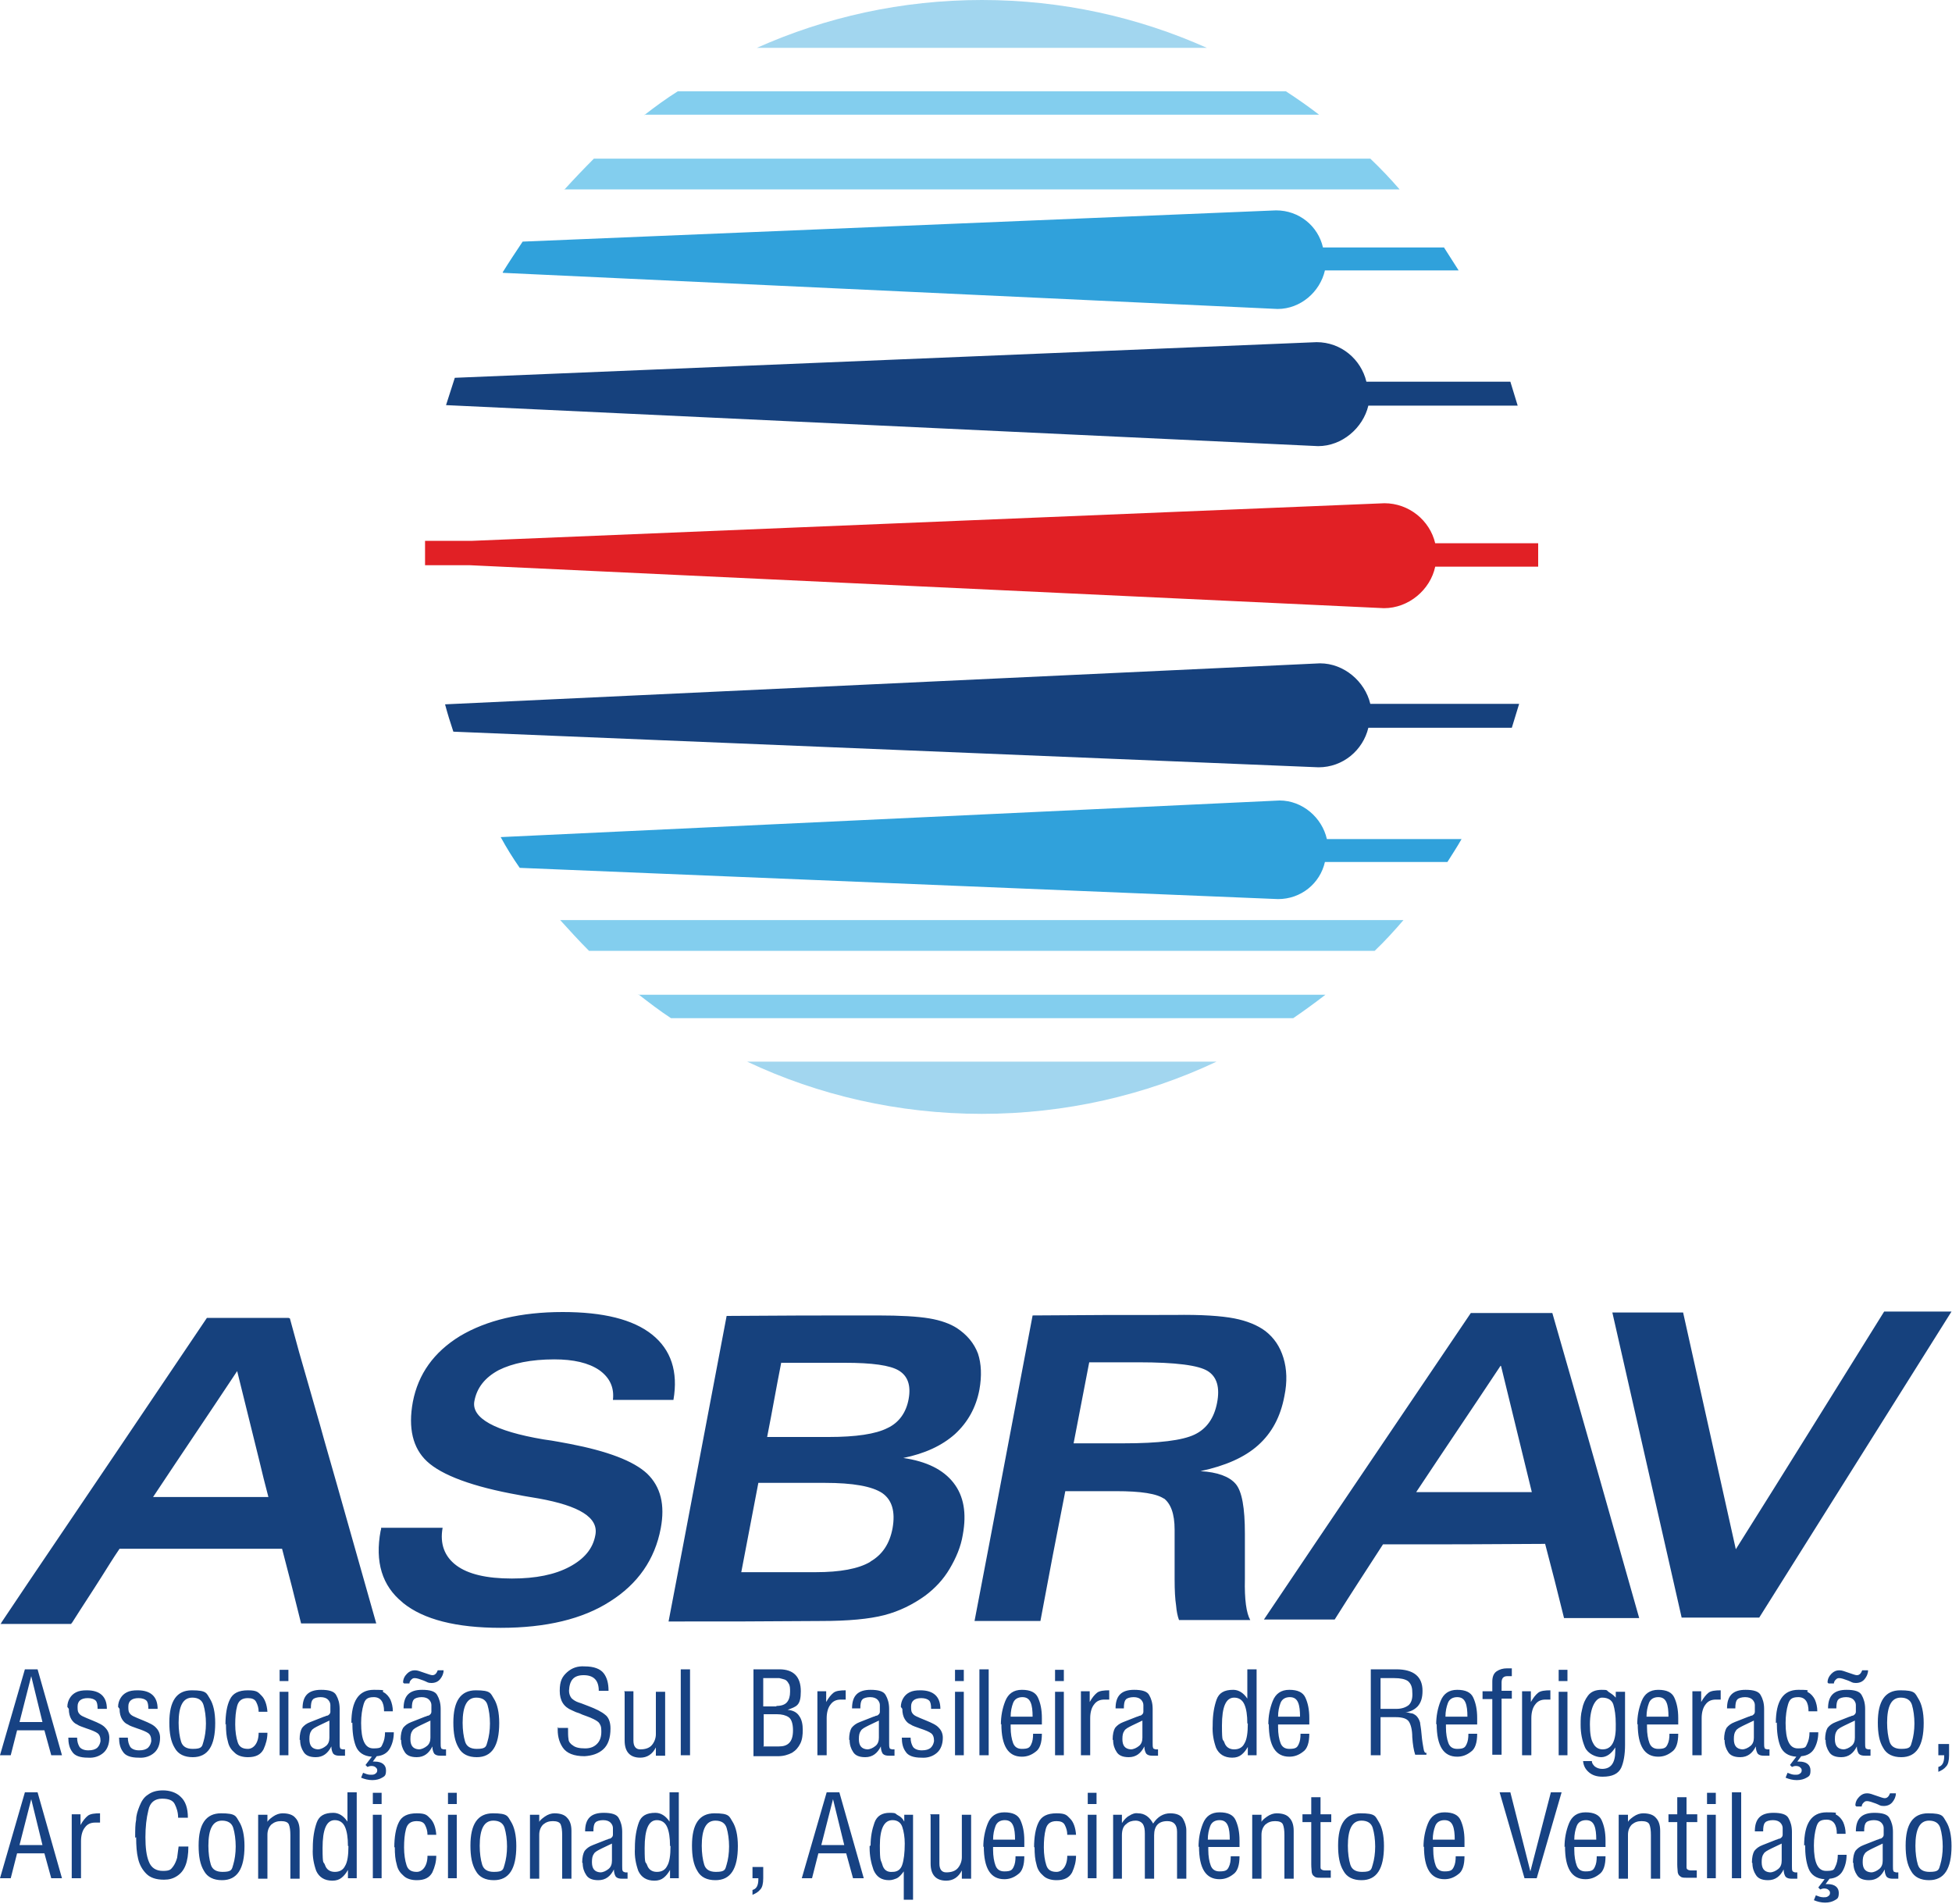 <svg xmlns="http://www.w3.org/2000/svg" id="Camada_1" width="400" height="390" version="1.1"><defs><style>.st0{fill:#174283}.st0,.st1,.st2,.st3,.st5{fill-rule:evenodd}.st5,.st6{fill:#16417d}.st1{fill:#a2d6ef}.st2{fill:#83ceee}.st3{fill:#30a1db}</style></defs><path d="M87.1 115.8h9.2l187.3 8.8c5.1 0 9.5-3.8 10.5-8.5h21.1v-4.8h-21.1c-1.1-4.7-5.4-8.2-10.4-8.2l-186.9 7.7h-9.7v5.1Z" style="fill-rule:evenodd;fill:#e12025"/><path d="m91.4 83 178.7 8.4c4.9 0 9.2-3.7 10.3-8.3H311c-.5-1.6-1-3.3-1.5-4.9H280c-1.1-4.6-5.2-8.1-10.2-8.1L93.2 77.4c-.6 1.9-1.2 3.7-1.8 5.6M91.2 144.3l179.3-8.4c4.9 0 9.2 3.7 10.3 8.3h30.5c-.5 1.6-1 3.3-1.5 4.9h-29.4c-1.1 4.6-5.2 8.1-10.2 8.1l-177.3-7.3c-.6-1.8-1.2-3.7-1.7-5.6" class="st5"/><path d="m103.1 55.9 158.7 7.4c4.7 0 8.7-3.5 9.7-7.9h27.4c-1-1.6-2-3.1-3-4.7h-24.8c-1-4.4-4.9-7.6-9.6-7.6l-154.4 6.4c-1.4 2.1-2.8 4.2-4.1 6.3ZM102.6 171.5l159.6-7.5c4.7 0 8.7 3.5 9.7 7.9h27.6c-.9 1.6-1.9 3.1-2.9 4.7h-25.1c-1 4.4-4.9 7.6-9.6 7.6l-155.4-6.4q-2.1-3-3.9-6.3" class="st3"/><path d="M115.6 38.8h171.2q-2.85-3.3-6-6.3H121.7c-2.1 2.1-4.1 4.2-6.1 6.4ZM114.8 188.5h172.8c-1.9 2.2-3.8 4.3-5.9 6.3h-161c-2.1-2.1-4-4.2-6-6.4ZM132 23.5h138.3c-2.2-1.7-4.5-3.3-6.8-4.8H138.9c-2.4 1.5-4.7 3.2-6.9 4.9ZM130.8 203.8h140.8q-3.3 2.55-6.6 4.8H137.5c-2.3-1.5-4.5-3.2-6.7-4.9Z" class="st2"/><path d="M155.1 9.8h92.2C233.2 3.5 217.6 0 201.2 0s-32 3.5-46.1 9.8M153 217.5h96.3c-14.6 6.9-31 10.7-48.1 10.7s-33.5-3.8-48.1-10.7Z" class="st1"/><path d="M194.6 321.4c1.3-2.2 2.3-4.5 2.7-7 .8-4.4.2-7.9-1.9-10.6s-5.5-4.4-10.3-5.1c4.4-.9 7.9-2.5 10.6-4.9 2.6-2.4 4.3-5.4 5-9.1.5-2.8.4-5.3-.3-7.4-.8-2.1-2.2-3.8-4.3-5.2-1.4-.9-3.3-1.6-5.7-2q-3.6-.6-10.5-.6c-12.4 0-18.6 0-31 .1-4 20.9-7.9 41.8-11.9 62.6 12.5 0 18.7 0 31.2-.1 5.6 0 9.9-.4 13-1.2s5.9-2.2 8.4-4c2-1.5 3.7-3.3 5-5.5m-34.5-42.2h13c5.6 0 9.3.5 11.1 1.6s2.5 3 2 5.8-2 4.9-4.4 6q-3.6 1.8-12 1.8h-12.6c1.2-6.1 1.7-9.2 2.9-15.3Zm18.2 40.8c-2.4 1.4-6.1 2.1-11.2 2.1h-15.2c1.4-7.3 2.1-11 3.5-18.3H169c5.8 0 9.7.7 11.8 2.1q3 2.1 2.1 7.2c-.6 3.2-2.1 5.4-4.5 6.8ZM316.6 316.2c1.6 6.1 2.4 9.2 3.9 15.3h15.4c-5.9-20.8-11.8-41.7-17.8-62.5h-16.7c-14.1 20.9-28.3 41.8-42.4 62.8h14.5c3.9-6.2 5.9-9.2 9.9-15.4 13.3 0 19.9 0 33.2-.1Zm-9-36.3c2.5 10.3 3.8 15.5 6.3 25.8h-23.7c6.9-10.4 10.4-15.5 17.3-25.9ZM238.4 306.9c1.5 1.1 2.3 3.2 2.3 6.5v10.1c0 2.4.1 4.1.3 5.4q.15 1.8.6 3h14.6c-.8-1.4-1.2-4.2-1.1-8.4v-9.3c0-5.3-.6-8.7-1.9-10.2s-3.7-2.4-7.2-2.6c5.1-1.1 9-2.8 11.8-5.3s4.6-5.8 5.4-10.1c.6-2.9.5-5.5-.2-7.8s-1.9-4.1-3.7-5.5c-1.6-1.2-3.8-2.1-6.4-2.6s-6.7-.8-12.3-.7c-11.6 0-17.4 0-29 .1-4 20.9-7.9 41.8-11.9 62.6h13.5c2-10.7 3-16 5.1-26.6h10.4c5.1 0 8.4.5 9.9 1.6ZM220 295.7c1.3-6.6 1.9-10 3.2-16.6h10.1c7.6 0 12.3.6 14.2 1.8s2.5 3.4 1.9 6.5-2.1 5.3-4.6 6.5-7.3 1.8-14.6 1.8h-10.3ZM386.1 268.7c-10.1 16.2-20.2 32.5-30.4 48.7-3.6-16.2-7.2-32.4-10.8-48.5h-14.5c4.7 20.8 9.5 41.7 14.2 62.5h15.9c13.1-20.9 26.3-41.8 39.4-62.7H386ZM59.1 270H42.4C30.2 288.1 18 306.2 5.8 324.2c-2.2 3.3-3.3 4.9-5.5 8.2 0 .1-.1.2-.2.3h14.5c0-.1.1-.2.2-.3 2.4-3.8 3.7-5.7 6.1-9.5 1.4-2.2 2.1-3.4 3.6-5.6h33.3c1.6 6.1 2.4 9.2 3.9 15.3h15.4c-3.6-12.6-7.1-25.2-10.7-37.7-1.2-4.4-1.9-6.6-3.1-10.9-1.6-5.5-2.4-8.3-3.9-13.9Zm-27.8 36.8c6.9-10.4 10.4-15.5 17.3-25.9 1.8 7.3 2.7 10.9 4.5 18.2.7 3 1.1 4.5 1.9 7.6H31.3ZM82.6 328.4c4.2 3.4 10.9 5.1 20 5.1 9.3 0 16.8-1.8 22.4-5.4 5.7-3.6 9.2-8.6 10.4-15 .9-4.8 0-8.5-2.8-11.2-2.8-2.6-8.1-4.6-15.9-6.1-1.2-.2-3-.6-5.3-.9-10.1-1.7-14.8-4.4-14.2-7.8.5-2.8 2.2-4.9 5-6.4 2.8-1.4 6.6-2.2 11.4-2.2 3.9 0 7 .7 9.2 2.2 2.1 1.5 3.1 3.5 2.8 6.1H138c1-5.8-.5-10.3-4.4-13.4s-10-4.6-18.3-4.6c-8.6 0-15.6 1.7-21 4.9-5.4 3.3-8.6 7.8-9.7 13.5-1 5.4 0 9.5 2.9 12.2 3 2.8 9.3 5.2 18.9 6.9.9.2 2.3.4 4 .7 8.3 1.5 12.3 3.9 11.6 7.5-.5 2.8-2.3 4.9-5.3 6.5s-6.9 2.4-11.8 2.4q-7.8 0-11.4-2.7c-2.4-1.8-3.4-4.4-2.8-7.7H78.1c0 .2 0 .4-.1.6q-1.8 9.6 4.5 14.7Z" class="st6"/><path d="M363.9 353c0-4.5 1.5-6.8 4.6-6.8s1.4.2 2 .5 1.1.9 1.4 1.5c.3.7.5 1.5.5 2.4h-1.8c0-1.9-.7-2.9-2.1-2.9s-1.8.5-2.1 1.5-.5 2.3-.5 3.8c0 3.5.8 5.2 2.5 5.2s1.6-.3 1.9-.9.5-1.4.5-2.4h1.8c0 1.3-.3 2.4-.8 3.3s-1.4 1.5-2.7 1.6l-.8 1.1h.4c1.5 0 2.3.7 2.3 1.8s-.3 1.2-.8 1.5-1.2.5-2 .5-1.6-.2-2.3-.5l.4-1c.5.2 1 .4 1.5.4s.7 0 1-.2.4-.4.4-.7-.1-.4-.3-.6q-.3-.3-.9-.3c-.3 0-.6.1-.8.2l-.4-.4 1.3-1.7c-1.7-.1-2.8-.9-3.3-2.2s-.7-2.9-.7-4.8Zm10.1 3.4c0-1.1.2-1.9.5-2.4.4-.5.9-.9 1.7-1.2l2.8-1.1c.2 0 .4-.2.6-.2s.4-.2.5-.3.2-.3.2-.5v-1.4c0-.4-.2-.8-.5-1.1s-.8-.5-1.5-.5-1.4.2-1.6.5c-.3.3-.4.9-.4 1.8h-1.7c0-2.6 1.2-3.8 3.8-3.8 1.6 0 2.7.3 3.1 1.1.4.7.7 1.6.7 2.8v7c0 .5 0 .8.1 1 0 .2.3.2.5.3h.5v1.3h-1.1c-.6 0-1-.1-1.3-.4-.2-.3-.4-.8-.4-1.5-.7 1.4-1.7 2.2-3.2 2.2-1.3 0-2.1-.4-2.5-1.1-.4-.6-.7-1.4-.7-2.4Zm6.1-3.9c-.6.3-1.3.6-2.1 1s-1.4.7-1.6 1.1c-.3.4-.4.9-.4 1.7 0 1.3.5 2 1.7 2.1.6 0 1.2-.3 1.7-.7s.7-1 .7-1.7v-3.4Zm-5.6-7.8c0-.7.3-1.3.8-1.8s1-.7 1.6-.7 1 .2 1.9.5 1.4.5 1.7.5.5-.1.7-.3.3-.5.4-.7h1.2c0 .7-.3 1.3-.7 1.8s-1 .8-1.8.8-.8-.2-1.6-.5-1.4-.5-1.8-.5-.5.1-.8.4c-.2.2-.3.5-.3.7h-1.1Zm10.3 8.2c0-4.4 1.5-6.6 4.6-6.6s3 .6 3.7 1.7 1.1 2.8 1.1 5c0 4.7-1.5 7-4.6 7-1.7 0-3-.6-3.7-1.9-.8-1.3-1.1-3-1.1-5.2m1.9 0c0 1.6.2 2.9.5 3.9q.45 1.5 2.4 1.5c1.95 0 1.9-.5 2.2-1.5s.5-2.3.5-3.7-.2-2.8-.5-3.8-1.1-1.5-2.3-1.5c-1.9 0-2.8 1.7-2.8 5.2Zm10.5 6.7v-2.3h2.2v2.3c0 1.1-.2 1.9-.6 2.3-.4.5-.9.8-1.6 1.1v-1c.8-.2 1.2-.9 1.2-2.2v-.2zM0 359.6 5.1 342h2.6l5 17.6h-2.2l-1.4-5.1H3.5l-1.3 5.1zm8.7-6.8-2.3-9.4-2.4 9.4zm5.1-3.1c0-.7.2-1.3.5-1.8s.7-.9 1.3-1.2 1.3-.4 2.2-.4c2.7 0 4.1 1.3 4.1 3.8H20c0-.8-.1-1.4-.4-1.7s-.9-.5-1.6-.5c-1.4 0-2.1.6-2.1 1.7 0 .5 0 1 .2 1.3s.4.5.8.7q.6.3 2.1.9c1.2.5 2.1.9 2.6 1.5.5.5.8 1.2.8 2 0 1.3-.4 2.4-1.2 3.1s-1.9 1.1-3.2 1c-1.6 0-2.7-.4-3.2-1.2-.6-.8-.8-1.8-.8-2.9h1.8c0 .8.2 1.4.5 1.9.3.4.9.7 1.8.7s1.4-.2 1.8-.5c.4-.4.6-.8.7-1.4 0-.8-.2-1.3-.6-1.6s-1.1-.6-2.3-1c-.8-.3-1.5-.5-1.9-.8-.5-.2-.9-.6-1.2-1.1s-.5-1.2-.5-2.1Zm10.4 0c0-.7.2-1.3.5-1.8s.7-.9 1.3-1.2 1.3-.4 2.2-.4c2.7 0 4.1 1.3 4.1 3.8h-1.9c0-.8-.1-1.4-.4-1.7s-.9-.5-1.6-.5c-1.4 0-2.1.6-2.1 1.7 0 .5 0 1 .2 1.3s.4.5.8.7q.6.3 2.1.9c1.2.5 2.1.9 2.6 1.5.5.5.8 1.2.8 2 0 1.3-.4 2.4-1.2 3.1s-1.9 1.1-3.2 1c-1.6 0-2.7-.4-3.2-1.2-.6-.8-.8-1.8-.8-2.9h1.8c0 .8.2 1.4.5 1.9.3.4.9.7 1.8.7s1.4-.2 1.8-.5c.4-.4.6-.8.7-1.4 0-.8-.2-1.3-.6-1.6s-1.1-.6-2.3-1c-.8-.3-1.5-.5-1.9-.8-.5-.2-.9-.6-1.2-1.1s-.5-1.2-.5-2.1Zm10.5 3.2c0-4.4 1.5-6.6 4.6-6.6s3 .6 3.7 1.7 1.1 2.8 1.1 5c0 4.7-1.5 7-4.6 7-1.7 0-3-.6-3.7-1.9-.8-1.3-1.1-3-1.1-5.2m1.9 0c0 1.6.2 2.9.5 3.9q.45 1.5 2.4 1.5c1.95 0 1.9-.5 2.2-1.5s.5-2.3.5-3.7-.2-2.8-.5-3.8-1.1-1.5-2.3-1.5c-1.9 0-2.8 1.7-2.8 5.2Zm9.6.4c0-2.1.3-3.9.9-5.1.6-1.3 1.8-1.9 3.7-1.9s2.1.4 2.8 1.1 1.1 1.9 1.2 3.3H53c0-.8-.2-1.4-.5-2s-.9-.8-1.7-.8c-1.2 0-1.9.5-2.2 1.6s-.4 2.4-.4 3.8.2 2.7.5 3.6c.3 1 1 1.4 2.1 1.4s2.2-1.1 2.2-3.3h1.8c0 1.2-.3 2.3-.8 3.4-.6 1.1-1.6 1.6-3.2 1.6-1.1 0-2.1-.3-2.7-.9-.7-.6-1.2-1.3-1.4-2.3-.3-1-.4-2.1-.4-3.6Zm11.1 6.3v-13h1.8v13zm0-15.2v-2.3h1.8v2.3zm4.1 12c0-1.1.2-1.9.5-2.4.4-.5.9-.9 1.7-1.2l2.8-1.1c.2 0 .4-.2.6-.2s.4-.2.5-.3.2-.3.2-.5v-1.4c0-.4-.2-.8-.5-1.1s-.8-.5-1.5-.5-1.4.2-1.6.5c-.3.3-.4.9-.4 1.8H62c0-2.6 1.2-3.8 3.8-3.8 1.6 0 2.7.3 3.1 1.1.4.7.7 1.6.7 2.8v7c0 .5 0 .8.1 1 0 .2.2.2.5.3h.5v1.3h-1.1c-.6 0-1-.1-1.3-.4-.2-.3-.4-.8-.4-1.5-.7 1.4-1.7 2.2-3.2 2.2-1.3 0-2.1-.4-2.5-1.1-.4-.6-.7-1.4-.7-2.4Zm6.1-3.9c-.6.3-1.3.6-2.1 1s-1.4.7-1.6 1.1c-.3.4-.4.9-.4 1.7 0 1.3.5 2 1.7 2.1.6 0 1.2-.3 1.7-.7s.7-1 .7-1.7v-3.4Zm4.5.5c0-4.5 1.5-6.8 4.6-6.8s1.4.2 2 .5 1.1.9 1.4 1.5c.3.7.5 1.5.5 2.4h-1.8c0-1.9-.7-2.9-2.1-2.9s-1.8.5-2.1 1.5-.5 2.3-.5 3.8c0 3.5.8 5.2 2.5 5.2s1.6-.3 1.9-.9.5-1.4.5-2.4h1.8c0 1.3-.3 2.4-.8 3.3s-1.4 1.5-2.7 1.6l-.8 1.1h.4c1.5 0 2.3.7 2.3 1.8s-.3 1.2-.8 1.5-1.2.5-2 .5-1.6-.2-2.3-.5l.4-1c.5.2 1 .4 1.5.4s.7 0 1-.2.4-.4.4-.7-.1-.4-.3-.6q-.3-.3-.9-.3c-.3 0-.6.1-.8.2l-.4-.4 1.3-1.7c-1.7-.1-2.8-.9-3.3-2.2s-.7-2.9-.7-4.8Zm10.1 3.4c0-1.1.2-1.9.5-2.4.4-.5.9-.9 1.7-1.2l2.8-1.1c.2 0 .4-.2.6-.2s.4-.2.5-.3.2-.3.2-.5v-1.4c0-.4-.2-.8-.5-1.1s-.8-.5-1.5-.5-1.4.2-1.6.5c-.3.3-.4.9-.4 1.8h-1.7c0-2.6 1.2-3.8 3.8-3.8 1.6 0 2.7.3 3.1 1.1.4.7.7 1.6.7 2.8v7c0 .5 0 .8.1 1 0 .2.2.2.5.3h.5v1.3h-1.1c-.6 0-1-.1-1.3-.4-.2-.3-.4-.8-.4-1.5-.7 1.4-1.7 2.2-3.2 2.2-1.3 0-2.1-.4-2.5-1.1-.4-.6-.7-1.4-.7-2.4Zm6.1-3.9c-.6.3-1.3.6-2.1 1s-1.4.7-1.6 1.1c-.3.4-.4.9-.4 1.7 0 1.3.5 2 1.7 2.1.6 0 1.2-.3 1.7-.7s.7-1 .7-1.7v-3.4Zm-5.6-7.8c0-.7.3-1.3.8-1.8s1-.7 1.6-.7 1 .2 1.9.5 1.4.5 1.7.5.5-.1.7-.3.3-.5.4-.7h1.2c0 .7-.3 1.3-.7 1.8s-1 .8-1.8.8-.8-.2-1.6-.5-1.4-.5-1.8-.5-.5.1-.8.4c-.2.2-.3.5-.3.7h-1.1Zm10.3 8.2c0-4.4 1.5-6.6 4.6-6.6s3 .6 3.7 1.7 1.1 2.8 1.1 5c0 4.7-1.5 7-4.6 7-1.7 0-3-.6-3.7-1.9-.8-1.3-1.1-3-1.1-5.2m1.9 0c0 1.6.2 2.9.5 3.9q.45 1.5 2.4 1.5c1.95 0 1.9-.5 2.2-1.5s.5-2.3.5-3.7-.2-2.8-.5-3.8-1.1-1.5-2.3-1.5c-1.9 0-2.8 1.7-2.8 5.2Zm19.6 1.1h2c0 1 0 1.8.1 2.3 0 .5.4 1 .9 1.3.5.4 1.3.6 2.5.6s2-.4 2.6-1.1.8-1.7.7-2.9c0-.5-.2-.9-.5-1.3q-.45-.45-1.5-.9s-.4-.2-1-.4q-.9-.3-1.5-.6-.6-.15-1.5-.6c-1.7-.7-2.5-2-2.5-4s.5-2.9 1.5-3.8q1.5-1.35 3.6-1.2c1.9 0 3.2.5 3.9 1.4s1 2.1 1 3.6h-2c0-2.1-1-3.2-3.1-3.2s-2.9 1.1-3 3.2c0 .6.2 1.1.5 1.5q.6.6 1.5.9c.7.2 1.3.5 1.9.7 1.6.6 2.8 1.2 3.5 1.8.7.5 1.1 1.5 1.1 2.8 0 2-.5 3.4-1.5 4.3s-2.3 1.3-3.8 1.4q-3.3 0-4.5-1.8c-.8-1.2-1.1-2.6-1-4.2Zm13.5-7.5h1.9v10.1c0 1.2.5 1.8 1.4 1.8q1.65 0 2.4-.9c.5-.6.8-1.4.8-2.2v-8.7h1.9v13.1h-1.9V358c-.7 1.4-1.8 2.1-3.2 2.1-2.1 0-3.2-1.2-3.2-3.5v-9.9Zm11.6 13.1V342h1.9v17.6zm14.9 0V342h5.3c2.9 0 4.4 1.5 4.4 4.5s-.9 3.1-2.7 3.8c1.1.1 1.9.5 2.4 1.3.5.7.7 1.7.7 2.8 0 1-.1 2-.5 2.8s-.9 1.4-1.7 1.9c-.8.4-1.7.7-2.9.7h-5Zm4.7-10.1c1.1 0 1.8-.3 2.2-.8q.6-.75.6-2.1c0-.7 0-1.3-.3-1.7-.2-.4-.5-.7-.8-.8s-.7-.2-1.1-.3h-3.3v5.8h2.7Zm-2.7 8.3h3.2c.9 0 1.6-.2 2.1-.7s.8-1.3.8-2.6-.3-2.3-.9-2.7q-.9-.6-2.4-.6h-2.7v6.5Zm11.1 1.8v-13.1h1.8v2.2c.5-.9 1-1.5 1.5-1.9s1.4-.5 2.5-.5v1.9h-1c-.9 0-1.6.3-2.1 1-.5.6-.8 1.6-.8 2.8v7.6zm6.5-3.2c0-1.1.2-1.9.5-2.4.4-.5.9-.9 1.7-1.2l2.8-1.1c.2 0 .4-.2.6-.2s.4-.2.5-.3.2-.3.2-.5v-1.4c0-.4-.2-.8-.5-1.1s-.8-.5-1.5-.5-1.4.2-1.6.5c-.3.3-.4.9-.4 1.8h-1.7c0-2.6 1.2-3.8 3.8-3.8 1.6 0 2.7.3 3.1 1.1.4.7.7 1.6.7 2.8v7c0 .5 0 .8.1 1 0 .2.2.2.5.3h.5v1.3h-1.1c-.6 0-1-.1-1.3-.4-.2-.3-.4-.8-.4-1.5-.7 1.4-1.7 2.2-3.2 2.2-1.3 0-2.1-.4-2.5-1.1-.4-.6-.7-1.4-.7-2.4Zm6.1-3.9c-.6.3-1.3.6-2.1 1s-1.4.7-1.6 1.1c-.3.4-.4.9-.4 1.7 0 1.3.5 2 1.7 2.1.6 0 1.2-.3 1.7-.7s.7-1 .7-1.7v-3.4Zm4.5-2.8c0-.7.2-1.3.5-1.8s.7-.9 1.3-1.2 1.3-.4 2.2-.4c2.7 0 4.1 1.3 4.1 3.8h-1.9c0-.8-.1-1.4-.4-1.7s-.9-.5-1.6-.5c-1.4 0-2.1.6-2.1 1.7 0 .5 0 1 .2 1.3s.4.5.8.7q.6.3 2.1.9c1.2.5 2.1.9 2.6 1.5.5.5.8 1.2.8 2 0 1.3-.4 2.4-1.2 3.1s-1.9 1.1-3.2 1c-1.6 0-2.7-.4-3.2-1.2-.6-.8-.8-1.8-.8-2.9h1.8c0 .8.2 1.4.5 1.9.3.4.9.7 1.8.7s1.4-.2 1.8-.5c.4-.4.6-.8.7-1.4 0-.8-.2-1.3-.6-1.6s-1.1-.6-2.3-1c-.8-.3-1.5-.5-1.9-.8-.5-.2-.9-.6-1.2-1.1s-.5-1.2-.5-2.1Zm11.1 9.9v-13h1.8v13zm0-15.2v-2.3h1.8v2.3zm5 15.2V342h1.9v17.6zm4.4-6.3q0-2.55.9-4.8c.6-1.5 1.7-2.3 3.4-2.3s2.8.5 3.3 1.6.8 2.4.8 4.2v1.3h-6.4v.6c0 1.3.2 2.4.5 3.2q.45 1.2 1.8 1.2c1.35 0 1.6-.3 1.9-.9s.4-1.3.4-2.2h1.8c0 1.8-.4 3.1-1.3 3.7-.9.7-1.8 1-2.8 1-2.8 0-4.2-2.2-4.2-6.7Zm6.5-1.6c0-1.2-.1-2.2-.4-2.9s-.8-1.1-1.7-1.1-1.6.4-1.9 1.2-.5 1.7-.5 2.8zm4.6 7.9v-13h1.8v13zm0-15.2v-2.3h1.8v2.3zm5.3 15.2v-13.1h1.8v2.2c.5-.9 1-1.5 1.5-1.9s1.4-.5 2.5-.5v1.9h-1c-.9 0-1.6.3-2.1 1-.5.6-.8 1.6-.8 2.8v7.6zm6.5-3.2c0-1.1.2-1.9.5-2.4.4-.5.9-.9 1.7-1.2l2.8-1.1c.2 0 .4-.2.6-.2s.4-.2.5-.3.2-.3.2-.5v-1.4c0-.4-.2-.8-.5-1.1s-.8-.5-1.5-.5-1.4.2-1.6.5c-.3.3-.4.9-.4 1.8h-1.7c0-2.6 1.2-3.8 3.8-3.8 1.6 0 2.7.3 3.1 1.1.4.7.7 1.6.7 2.8v7c0 .5 0 .8.1 1 0 .2.3.2.5.3h.5v1.3h-1.1c-.6 0-1-.1-1.3-.4-.2-.3-.4-.8-.4-1.5-.7 1.4-1.7 2.2-3.2 2.2-1.3 0-2.1-.4-2.5-1.1-.4-.6-.7-1.4-.7-2.4Zm6.1-3.9c-.6.3-1.3.6-2.1 1s-1.4.7-1.6 1.1c-.3.4-.4.9-.4 1.7 0 1.3.5 2 1.7 2.1.6 0 1.2-.3 1.7-.7s.7-1 .7-1.7v-3.4Zm14.4.8c0-2 .3-3.7.8-5.1s1.6-2 3.4-2c1.1 0 2.1.6 2.9 1.8v-6h1.9v17.6h-1.8v-1.7c-.4.7-.8 1.2-1.3 1.6s-1.1.6-1.9.6c-1.6 0-2.7-.7-3.3-2-.5-1.4-.8-2.9-.7-4.6Zm7.1-.2q0-2.55-.6-3.9c-.4-.9-1.1-1.4-2.1-1.4-1.7 0-2.5 1.9-2.5 5.7s.2 2.6.5 3.5 1 1.4 2 1.4 1.7-.4 2.1-1.2c.5-.8.7-2.2.7-4.1Zm4.3.2q0-2.55.9-4.8c.6-1.5 1.7-2.3 3.4-2.3s2.8.5 3.3 1.6.8 2.4.8 4.2v1.3h-6.4v.6c0 1.3.2 2.4.5 3.2q.45 1.2 1.8 1.2c1.35 0 1.6-.3 1.9-.9s.4-1.3.4-2.2h1.8c0 1.8-.4 3.1-1.3 3.7-.9.7-1.8 1-2.8 1-2.8 0-4.2-2.2-4.2-6.7Zm6.5-1.6c0-1.2-.1-2.2-.4-2.9s-.8-1.1-1.7-1.1-1.6.4-1.9 1.2-.5 1.7-.5 2.8zm14.5 7.9V342h5.2c3.6 0 5.4 1.5 5.4 4.4 0 1.4-.3 2.4-1 3.2-.7.7-1.5 1.1-2.5 1.2.4 0 .7.1 1.1.2.4 0 .7.2 1.1.5.3.3.6.7.8 1.4 0 .3.2 1.1.3 2.4s.3 2.3.4 2.9q.15 1.05.6.9v.4H290q-.45-1.35-.6-3.6c0-1.5-.3-2.6-.7-3.2q-.6-.9-2.7-.9h-3.1v7.8zm2-9.5h3.3c1 0 1.9-.3 2.5-.8.6-.6.8-1.5.7-2.7 0-1-.3-1.7-.9-2.2-.6-.4-1.5-.6-2.8-.6h-2.8zm11.4 3.2q0-2.55.9-4.8c.6-1.5 1.7-2.3 3.4-2.3s2.8.5 3.3 1.6.8 2.4.8 4.2v1.3h-6.4v.6c0 1.3.2 2.4.5 3.2q.45 1.2 1.8 1.2c1.35 0 1.6-.3 1.9-.9s.4-1.3.4-2.2h1.8c0 1.8-.4 3.1-1.3 3.7-.9.7-1.8 1-2.8 1-2.8 0-4.2-2.2-4.2-6.7Zm6.4-1.6c0-1.2-.1-2.2-.4-2.9s-.8-1.1-1.7-1.1-1.6.4-1.9 1.2-.5 1.7-.5 2.8zm5.1 7.9v-11.5h-2v-1.6h2v-2q0-1.5.9-2.1t2.1-.6h1v1.6h-.9c-.8 0-1.2.4-1.2 1.3v1.7h2.1v1.6h-2.1v11.5h-1.9Zm6.1 0v-13.1h1.8v2.2c.5-.9 1-1.5 1.5-1.9s1.4-.5 2.5-.5v1.9h-1c-.9 0-1.6.3-2.1 1-.5.6-.8 1.6-.8 2.8v7.6zm7.5 0v-13h1.8v13zm0-15.2v-2.3h1.8v2.3zm4.5 8.9c0-1 0-2 .3-3.1.2-1.1.6-2 1.2-2.8s1.5-1.2 2.8-1.2 1 .1 1.4.4.8.5 1.1.8l.4.4v-1.2h1.9v10.9c0 2-.3 3.6-.8 4.7-.6 1.2-1.8 1.8-3.8 1.8-1.2 0-2.1-.3-2.8-.9s-1.1-1.3-1.2-2.3h1.8c0 .4.2.7.6 1.1.4.3.9.5 1.5.5 1.8 0 2.7-1.2 2.7-3.7v-.7c-.8 1.3-1.8 2-2.9 2s-2.7-.7-3.3-2c-.6-1.4-.9-2.9-.9-4.6Zm1.9 0c0 1.8.2 3.1.7 3.9.4.8 1.1 1.2 1.9 1.2 1.9 0 2.8-1.7 2.7-5.2 0-1.7-.2-3-.5-4-.3-.9-1.1-1.4-2.3-1.4s-2.5 1.8-2.5 5.5m9.7 0q0-2.55.9-4.8c.6-1.5 1.7-2.3 3.4-2.3s2.8.5 3.3 1.6.8 2.4.8 4.2v1.3h-6.4v.6c0 1.3.2 2.4.5 3.2q.45 1.2 1.8 1.2c1.35 0 1.6-.3 1.9-.9s.4-1.3.4-2.2h1.8c0 1.8-.4 3.1-1.3 3.7-.9.7-1.8 1-2.8 1-2.8 0-4.2-2.2-4.2-6.7Zm6.4-1.6c0-1.2-.1-2.2-.4-2.9s-.8-1.1-1.7-1.1-1.6.4-1.9 1.2-.5 1.7-.5 2.8zm4.9 7.9v-13.1h1.8v2.2c.5-.9 1-1.5 1.5-1.9s1.4-.5 2.5-.5v1.9h-1c-.9 0-1.6.3-2.1 1-.5.6-.8 1.6-.8 2.8v7.6zm6.5-3.2c0-1.1.2-1.9.5-2.4.4-.5.9-.9 1.7-1.2l2.8-1.1c.2 0 .4-.2.6-.2s.4-.2.5-.3.2-.3.2-.5v-1.4c0-.4-.2-.8-.5-1.1s-.8-.5-1.5-.5-1.4.2-1.6.5c-.3.3-.4.9-.4 1.8h-1.7c0-2.6 1.2-3.8 3.8-3.8 1.6 0 2.7.3 3.1 1.1.4.7.7 1.6.7 2.8v7c0 .5 0 .8.1 1 0 .2.2.2.5.3h.5v1.3h-1.1c-.6 0-1-.1-1.3-.4-.2-.3-.4-.8-.4-1.5-.7 1.4-1.7 2.2-3.2 2.2-1.3 0-2.1-.4-2.5-1.1-.4-.6-.7-1.4-.7-2.4Zm6.1-3.9c-.6.3-1.3.6-2.1 1s-1.4.7-1.6 1.1c-.3.4-.4.9-.4 1.7 0 1.3.5 2 1.7 2.1.6 0 1.2-.3 1.7-.7s.7-1 .7-1.7v-3.4ZM0 384.8l5.1-17.6h2.6l5 17.6h-2.2l-1.4-5.1H3.5l-1.3 5.1zm8.7-6.8-2.3-9.4L4 378zm6 6.8v-13.1h1.8v2.2c.5-.9 1-1.5 1.5-1.9s1.4-.5 2.5-.5v1.9h-1c-.9 0-1.6.3-2.1 1-.5.6-.8 1.6-.8 2.8v7.6zm13-8.3c0-1.6 0-2.8.2-3.7 0-.9.3-1.8.7-2.8s.9-1.8 1.7-2.3c.8-.6 1.8-.9 3.1-.9s2.7.4 3.6 1.3c1 .9 1.5 2.3 1.5 4.3h-2c0-1.1-.3-2-.7-2.8s-1.3-1.1-2.6-1.1c-1.5 0-2.5.8-2.8 2.4-.4 1.6-.6 3.4-.6 5.5s.2 3.8.7 5c.5 1.3 1.5 1.9 2.9 1.9s1.6-.3 2-.8.7-1.2.9-1.9c.1-.7.2-1.5.3-2.3h2q0 2.4-.6 3.9c-.4 1-1 1.7-1.8 2.2s-1.6.7-2.6.7q-2.4 0-3.6-1.2c-.8-.8-1.4-1.8-1.7-3.1-.3-1.2-.4-2.7-.4-4.4Zm13 1.6c0-4.4 1.5-6.6 4.6-6.6s3 .6 3.7 1.7 1.1 2.8 1.1 5c0 4.7-1.5 7-4.6 7-1.7 0-3-.6-3.7-1.9-.8-1.3-1.1-3-1.1-5.2m2 0c0 1.6.2 2.9.5 3.9q.45 1.5 2.4 1.5c1.95 0 1.9-.5 2.2-1.5s.5-2.3.5-3.7-.2-2.8-.5-3.8-1.1-1.5-2.3-1.5c-1.9 0-2.8 1.7-2.8 5.2Zm10.2 6.7v-13h1.9v1.5c0-.2.4-.6 1.1-1.1s1.4-.7 2-.7c1.2 0 2.1.3 2.6.9q.9.9.9 2.7v9.8h-1.9V376c0-1-.1-1.7-.3-2.2s-.8-.7-1.6-.7-1.4.2-2 .7c-.5.5-.8 1.2-.8 2.1v9h-1.9Zm11.2-6.3c0-2 .3-3.7.8-5.1s1.6-2 3.4-2c1.1 0 2.1.6 2.9 1.8v-6h1.9v17.6h-1.8v-1.7c-.4.7-.8 1.2-1.3 1.6s-1.1.6-1.9.6c-1.6 0-2.7-.7-3.3-2-.5-1.4-.8-2.9-.7-4.6Zm7.2-.3q0-2.55-.6-3.9c-.4-.9-1.1-1.4-2.1-1.4-1.7 0-2.5 1.9-2.5 5.7s.2 2.6.5 3.5 1 1.4 2 1.4 1.7-.4 2.1-1.2c.5-.8.7-2.2.7-4.1Zm5.1 6.6v-13h1.8v13zm0-15.2v-2.3h1.8v2.3zm4.4 8.9c0-2.1.3-3.9.9-5.1.6-1.3 1.8-1.9 3.7-1.9s2.1.4 2.8 1.1 1.1 1.9 1.2 3.3h-1.8c0-.8-.2-1.4-.5-2s-.9-.8-1.7-.8c-1.2 0-1.9.5-2.2 1.6s-.4 2.4-.4 3.8.2 2.7.5 3.6c.3 1 1 1.4 2.1 1.4s2.2-1.1 2.2-3.3h1.8c0 1.2-.3 2.3-.8 3.4-.6 1.1-1.6 1.6-3.2 1.6-1.1 0-2.1-.3-2.7-.9-.7-.6-1.2-1.3-1.4-2.3-.3-1-.4-2.1-.4-3.6Zm11 6.3v-13h1.8v13zm0-15.2v-2.3h1.8v2.3zm4.6 8.5c0-4.4 1.5-6.6 4.6-6.6s3 .6 3.7 1.7 1.1 2.8 1.1 5c0 4.7-1.5 7-4.6 7-1.7 0-3-.6-3.7-1.9-.8-1.3-1.1-3-1.1-5.2m1.9 0c0 1.6.2 2.9.5 3.9q.45 1.5 2.4 1.5c1.95 0 1.9-.5 2.2-1.5s.5-2.3.5-3.7-.2-2.8-.5-3.8-1.1-1.5-2.3-1.5c-1.9 0-2.8 1.7-2.8 5.2Zm10.3 6.7v-13h1.9v1.5c0-.2.4-.6 1.1-1.1s1.4-.7 2-.7c1.2 0 2.1.3 2.6.9q.9.9.9 2.7v9.8h-1.9V376c0-1-.1-1.7-.3-2.2s-.8-.7-1.6-.7-1.4.2-2 .7c-.5.5-.8 1.2-.8 2.1v9h-1.9Zm10.7-3.2c0-1.1.2-1.9.5-2.4.4-.5.9-.9 1.7-1.2l2.8-1.1c.2 0 .4-.2.6-.2s.4-.2.5-.3.2-.3.2-.5v-1.4c0-.4-.2-.8-.5-1.1s-.8-.5-1.5-.5-1.4.2-1.6.5c-.3.3-.4.9-.4 1.8h-1.7c0-2.6 1.2-3.8 3.8-3.8 1.6 0 2.7.3 3.1 1.1.4.7.7 1.6.7 2.8v7c0 .5 0 .8.1 1s.3.2.5.3h.5v1.3h-1.1c-.6 0-1-.1-1.3-.4-.2-.3-.4-.8-.4-1.5-.7 1.4-1.7 2.2-3.2 2.2-1.3 0-2.1-.4-2.5-1.1-.4-.6-.7-1.4-.7-2.4Zm6.1-3.9c-.6.3-1.3.6-2.1 1s-1.4.7-1.6 1.1c-.3.4-.4.9-.4 1.7 0 1.3.5 2 1.7 2.1.6 0 1.2-.3 1.7-.7s.7-1 .7-1.7v-3.4Zm4.7.8c0-2 .3-3.7.8-5.1s1.6-2 3.4-2c1.1 0 2.1.6 2.9 1.8v-6h1.9v17.6h-1.8v-1.7c-.4.7-.8 1.2-1.3 1.6s-1.1.6-1.9.6c-1.6 0-2.7-.7-3.3-2-.5-1.4-.8-2.9-.7-4.6Zm7.2-.3q0-2.55-.6-3.9c-.4-.9-1.1-1.4-2.1-1.4-1.7 0-2.5 1.9-2.5 5.7s.2 2.6.5 3.5 1 1.4 2 1.4 1.7-.4 2.1-1.2c.5-.8.7-2.2.7-4.1Zm4.5-.1c0-4.4 1.5-6.6 4.6-6.6s3 .6 3.7 1.7 1.1 2.8 1.1 5c0 4.7-1.5 7-4.6 7-1.7 0-3-.6-3.7-1.9-.8-1.3-1.1-3-1.1-5.2m2 0c0 1.6.2 2.9.5 3.9q.45 1.5 2.4 1.5c1.95 0 1.9-.5 2.2-1.5s.5-2.3.5-3.7-.2-2.8-.5-3.8-1.1-1.5-2.3-1.5c-1.9 0-2.8 1.7-2.8 5.2Zm10.4 6.7v-2.3h2.2v2.3c0 1.1-.2 1.9-.6 2.3-.4.5-.9.8-1.6 1.1v-1c.8-.2 1.2-.9 1.2-2.2v-.2zm10.1 0 5.1-17.6h2.6l5 17.6h-2.2l-1.4-5.1h-5.7l-1.3 5.1h-2.2Zm8.7-6.8-2.3-9.4-2.4 9.4zm5.4.1c0-1.8.3-3.3.8-4.7s1.6-2 3.1-2 1.1.2 1.7.5 1 .7 1.3 1.3v-1.4h1.8v17.4h-1.9v-5.8c-.5.7-1 1.2-1.4 1.4-.5.2-1 .4-1.6.4-1.6 0-2.6-.7-3.2-2.1-.5-1.4-.8-2.9-.8-4.5v-.4Zm7-.4c0-1.3-.2-2.5-.5-3.4s-1-1.4-2-1.4c-1.7 0-2.6 1.7-2.6 5.2s.2 2.8.5 3.9q.45 1.65 2.1 1.5c1 0 1.7-.5 2-1.5.3-.9.5-2.4.5-4.3m5.2-6h1.9v10.1c0 1.2.5 1.8 1.4 1.8q1.65 0 2.4-.9c.5-.6.8-1.4.8-2.2v-8.7h1.9v13.1h-1.9v-1.7c-.7 1.4-1.8 2.1-3.2 2.1-2.1 0-3.2-1.2-3.2-3.5v-9.9Zm10.9 6.7q0-2.55.9-4.8c.6-1.5 1.7-2.3 3.4-2.3s2.8.5 3.3 1.6.8 2.4.8 4.2v1.3h-6.4v.6c0 1.3.2 2.4.5 3.2q.45 1.2 1.8 1.2c1.35 0 1.6-.3 1.9-.9s.4-1.3.4-2.2h1.8c0 1.8-.4 3.1-1.3 3.7-.9.7-1.8 1-2.8 1-2.8 0-4.2-2.2-4.2-6.7Zm6.5-1.5c0-1.2-.1-2.2-.4-2.9s-.8-1.1-1.7-1.1-1.6.4-1.9 1.2-.5 1.7-.5 2.8zm3.9 1.6c0-2.1.3-3.9.9-5.1.6-1.3 1.8-1.9 3.7-1.9s2.1.4 2.8 1.1 1.1 1.9 1.2 3.3h-1.8c0-.8-.2-1.4-.5-2s-.9-.8-1.7-.8c-1.2 0-1.9.5-2.2 1.6s-.4 2.4-.4 3.8.2 2.7.5 3.6c.3 1 1 1.4 2.1 1.4s2.2-1.1 2.2-3.3h1.8c0 1.2-.3 2.3-.8 3.4-.6 1.1-1.6 1.6-3.2 1.6-1.1 0-2.1-.3-2.7-.9-.7-.6-1.2-1.3-1.4-2.3-.3-1-.4-2.1-.4-3.6Zm11 6.3v-13h1.8v13zm0-15.2v-2.3h1.8v2.3zm5.2 15.2v-13h1.8v1.7c.4-.6.9-1.2 1.5-1.5.6-.4 1.2-.6 1.8-.5 1.4 0 2.4.8 3.1 2.1.9-1.4 2.1-2.1 3.5-2.1 1.3 0 2.2.4 2.6 1.1s.7 1.5.7 2.4v9.9h-1.9v-9.6c0-1.5-.7-2.2-2-2.2-1.8 0-2.7 1-2.7 2.9v8.9h-1.9v-9.2c0-.9-.1-1.5-.4-2-.3-.4-.8-.7-1.5-.7s-1.4.2-1.9.7c-.6.4-.9 1.2-.9 2.3v8.9H228Zm17.5-6.4q0-2.55.9-4.8c.6-1.5 1.7-2.3 3.4-2.3s2.8.5 3.3 1.6.8 2.4.8 4.2v1.3h-6.4v.6c0 1.3.2 2.4.5 3.2q.45 1.2 1.8 1.2c1.35 0 1.6-.3 1.9-.9s.4-1.3.4-2.2h1.8c0 1.8-.4 3.1-1.3 3.7-.9.7-1.8 1-2.8 1-2.8 0-4.2-2.2-4.2-6.7Zm6.4-1.5c0-1.2-.1-2.2-.4-2.9s-.8-1.1-1.7-1.1-1.6.4-1.9 1.2-.5 1.7-.5 2.8zm4.6 7.9v-13h1.9v1.5c0-.2.4-.6 1.1-1.1s1.4-.7 2-.7c1.2 0 2.1.3 2.6.9q.9.9.9 2.7v9.8h-1.9V376c0-1-.1-1.7-.3-2.2s-.8-.7-1.6-.7-1.4.2-2 .7c-.5.5-.8 1.2-.8 2.1v9h-1.9Zm12.1-2.6v-8.9h-1.8v-1.6h1.8v-3.5h1.9v3.5h2.2v1.6h-2.2v9.1c0 .3 0 .5.2.6.1.1.4.2.7.2h1.2v1.5h-2.1c-.6 0-1 0-1.3-.3-.3-.2-.4-.4-.5-.8 0-.3-.1-.9-.1-1.6Zm5.5-4.1c0-4.4 1.5-6.6 4.6-6.6s3 .6 3.7 1.7 1.1 2.8 1.1 5c0 4.7-1.5 7-4.6 7-1.7 0-3-.6-3.7-1.9-.8-1.3-1.1-3-1.1-5.2m2 0c0 1.6.2 2.9.5 3.9q.45 1.5 2.4 1.5c1.95 0 1.9-.5 2.2-1.5s.5-2.3.5-3.7-.2-2.8-.5-3.8-1.1-1.5-2.3-1.5c-1.9 0-2.8 1.7-2.8 5.2Zm15.5.3q0-2.55.9-4.8c.6-1.5 1.7-2.3 3.4-2.3s2.8.5 3.3 1.6.8 2.4.8 4.2v1.3h-6.4v.6c0 1.3.2 2.4.5 3.2q.45 1.2 1.8 1.2c1.35 0 1.6-.3 1.9-.9s.4-1.3.4-2.2h1.8c0 1.8-.4 3.1-1.3 3.7-.9.7-1.8 1-2.8 1-2.8 0-4.2-2.2-4.2-6.7Zm6.4-1.5c0-1.2-.1-2.2-.4-2.9s-.8-1.1-1.7-1.1-1.6.4-1.9 1.2-.5 1.7-.5 2.8zm9.2-9.7h2.2l4.1 16.2 4.2-16.2h2.2l-5.1 17.6h-2.5zm13.3 11.2q0-2.55.9-4.8c.6-1.5 1.7-2.3 3.4-2.3s2.8.5 3.3 1.6.8 2.4.8 4.2v1.3h-6.4v.6c0 1.3.2 2.4.5 3.2q.45 1.2 1.8 1.2c1.35 0 1.6-.3 1.9-.9s.4-1.3.4-2.2h1.8c0 1.8-.4 3.1-1.3 3.7-.9.7-1.8 1-2.8 1-2.8 0-4.2-2.2-4.2-6.7Zm6.5-1.5c0-1.2-.1-2.2-.4-2.9s-.8-1.1-1.7-1.1-1.6.4-1.9 1.2-.5 1.7-.5 2.8zm4.6 7.9v-13h1.9v1.5c0-.2.4-.6 1.1-1.1s1.4-.7 2-.7c1.2 0 2.1.3 2.6.9q.9.9.9 2.7v9.8h-1.9V376c0-1-.1-1.7-.3-2.2s-.8-.7-1.6-.7-1.4.2-2 .7c-.5.5-.8 1.2-.8 2.1v9h-1.9Zm12-2.6v-8.9h-1.8v-1.6h1.8v-3.5h1.9v3.5h2.2v1.6h-2.2v9.1c0 .3 0 .5.2.6.1.1.4.2.7.2h1.2v1.5h-2.1c-.6 0-1 0-1.3-.3-.3-.2-.4-.4-.5-.8 0-.3-.1-.9-.1-1.6Zm6.1 2.6v-13h1.8v13zm0-15.2v-2.3h1.8v2.3zm5.1 15.2v-17.6h1.9v17.6zm4.1-3.2c0-1.1.2-1.9.5-2.4.4-.5.9-.9 1.7-1.2l2.8-1.1c.2 0 .4-.2.6-.2s.4-.2.5-.3.2-.3.2-.5v-1.4c0-.4-.2-.8-.5-1.1s-.8-.5-1.5-.5-1.4.2-1.6.5c-.3.3-.4.9-.4 1.8h-1.7c0-2.6 1.2-3.8 3.8-3.8 1.6 0 2.7.3 3.1 1.1.4.7.7 1.6.7 2.8v7c0 .5 0 .8.1 1s.3.2.5.3h.5v1.3h-1.1c-.6 0-1-.1-1.3-.4-.2-.3-.4-.8-.4-1.5-.7 1.4-1.7 2.2-3.2 2.2-1.3 0-2.1-.4-2.5-1.1-.4-.6-.7-1.4-.7-2.4Zm6.1-3.9c-.6.3-1.3.6-2.1 1s-1.4.7-1.6 1.1c-.3.4-.4.9-.4 1.7 0 1.3.5 2 1.7 2.1.6 0 1.2-.3 1.7-.7s.7-1 .7-1.7v-3.4Zm4.6.4c0-4.5 1.5-6.8 4.6-6.8s1.4.2 2 .5 1.1.9 1.4 1.5c.3.7.5 1.5.5 2.4h-1.8c0-1.9-.7-2.9-2.1-2.9s-1.8.5-2.1 1.5-.5 2.3-.5 3.8c0 3.5.8 5.2 2.5 5.2s1.6-.3 1.9-.9.5-1.4.5-2.4h1.8c0 1.3-.3 2.4-.8 3.3s-1.4 1.5-2.7 1.6l-.8 1.1h.4c1.5 0 2.3.7 2.3 1.8s-.3 1.2-.8 1.5-1.2.5-2 .5-1.6-.2-2.3-.5l.4-1c.5.2 1 .4 1.5.4s.7 0 1-.2.4-.4.4-.7-.1-.4-.3-.6q-.3-.3-.9-.3c-.3 0-.6.1-.8.2l-.4-.4 1.3-1.7c-1.7-.1-2.8-.9-3.3-2.2s-.7-2.9-.7-4.8Zm10 3.5c0-1.1.2-1.9.5-2.4.4-.5.9-.9 1.7-1.2l2.8-1.1c.2 0 .4-.2.6-.2s.4-.2.5-.3.2-.3.2-.5v-1.4c0-.4-.2-.8-.5-1.1s-.8-.5-1.5-.5-1.4.2-1.6.5c-.3.3-.4.9-.4 1.8h-1.7c0-2.6 1.2-3.8 3.8-3.8 1.6 0 2.7.3 3.1 1.1.4.7.7 1.6.7 2.8v7c0 .5 0 .8.1 1 0 .2.3.2.5.3h.5v1.3h-1.1c-.6 0-1-.1-1.3-.4-.2-.3-.4-.8-.4-1.5-.7 1.4-1.7 2.2-3.2 2.2-1.3 0-2.1-.4-2.5-1.1-.4-.6-.7-1.4-.7-2.4Zm6.1-3.9c-.6.3-1.3.6-2.1 1s-1.4.7-1.6 1.1c-.3.4-.4.9-.4 1.7 0 1.3.5 2 1.7 2.1.6 0 1.2-.3 1.7-.7s.7-1 .7-1.7v-3.4Zm-5.6-7.8c0-.7.3-1.3.8-1.8s1-.7 1.6-.7 1 .2 1.9.5 1.4.5 1.7.5.5-.1.7-.3.3-.5.4-.7h1.2c0 .7-.3 1.3-.7 1.8s-1 .8-1.8.8-.8-.2-1.6-.5-1.4-.5-1.8-.5-.5.1-.8.4c-.2.2-.3.5-.3.7h-1.1Zm10.3 8.2c0-4.4 1.5-6.6 4.6-6.6s3 .6 3.7 1.7 1.1 2.8 1.1 5c0 4.7-1.5 7-4.6 7-1.7 0-3-.6-3.7-1.9-.8-1.3-1.1-3-1.1-5.2m2 0c0 1.6.2 2.9.5 3.9q.45 1.5 2.4 1.5c1.95 0 1.9-.5 2.2-1.5s.5-2.3.5-3.7-.2-2.8-.5-3.8-1.1-1.5-2.3-1.5c-1.9 0-2.8 1.7-2.8 5.2Z" class="st0"/></svg>